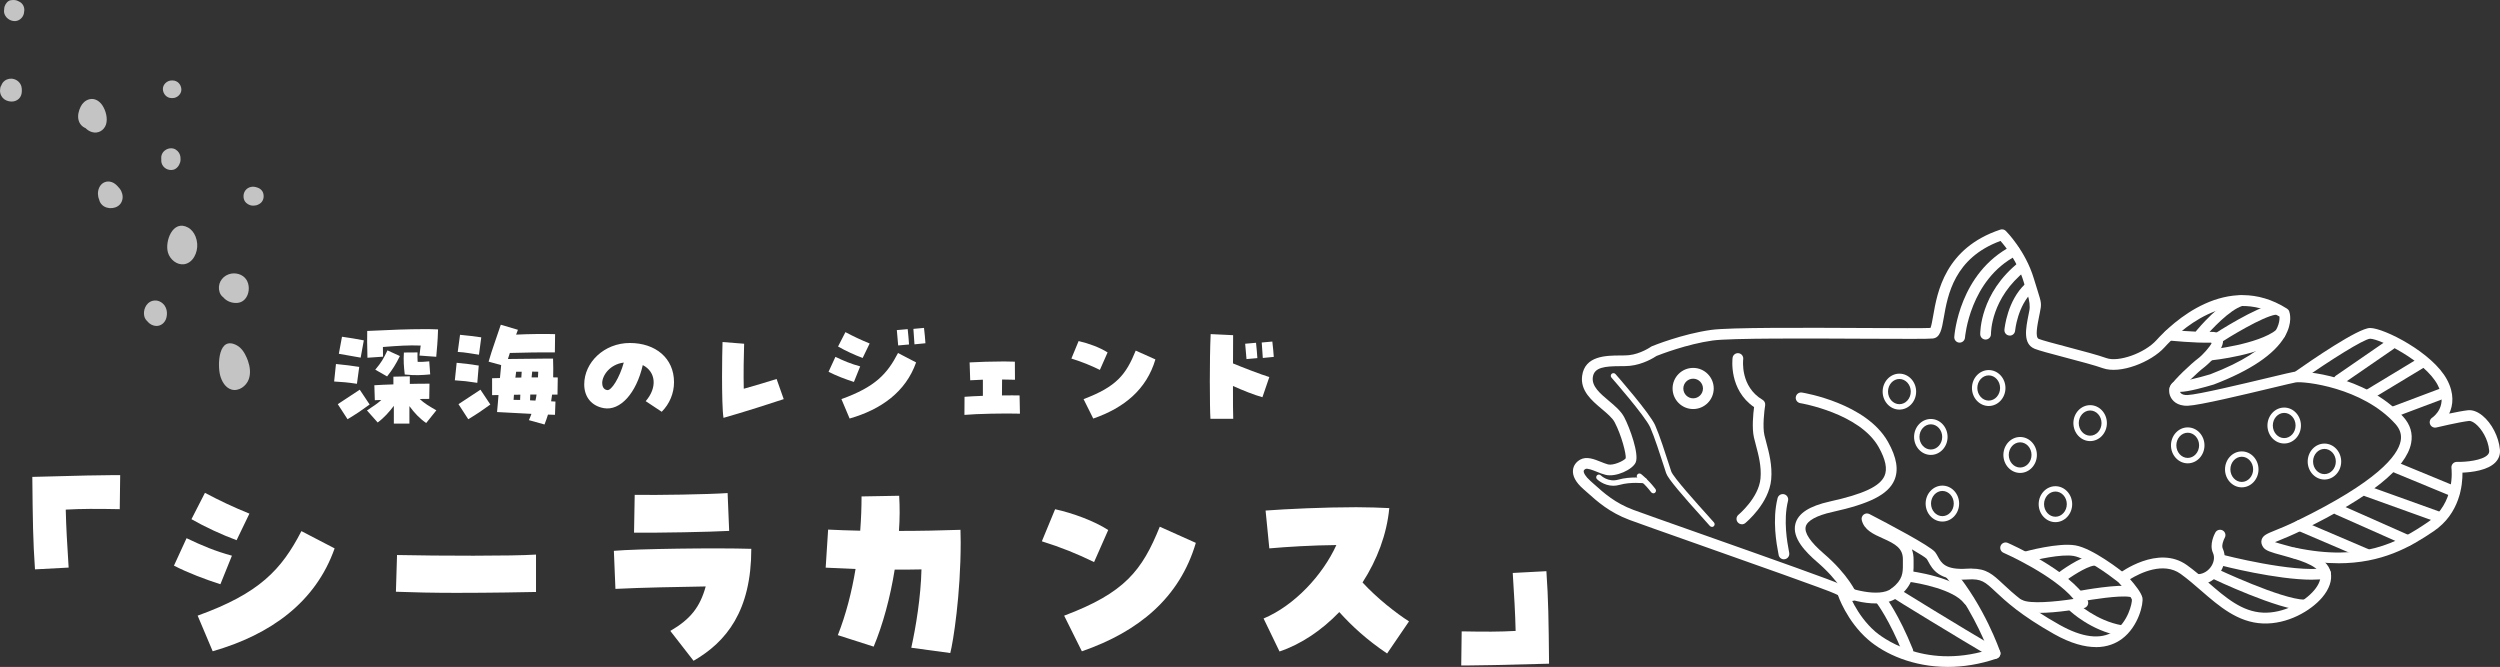 <?xml version="1.0" encoding="UTF-8"?>
<svg id="_レイヤー_2" data-name="レイヤー 2" xmlns="http://www.w3.org/2000/svg" viewBox="0 0 674.57 179.95">
  <rect x="0" y="0" width="674.57" height="179.95" fill="#333333" stroke="none"/>
  <defs>
    <style>
      .cls-1 {
        fill: #fff;
      }

      .cls-2 {
        opacity: .71;
      }
    </style>
  </defs>
  <g id="desing">
    <g>
      <path class="cls-1" d="M8.73,128.68c13.37-.36,18.51-.48,21.91-.48h1.79l-.12,9.19c-6.27-.12-10.33-.12-14.57.12.12,5.08.36,8.84.78,15.64l-9.08.48c-.54-7.82-.6-13.08-.72-24.96Z"/>
      <path class="cls-1" d="M46.94,152.62l3.4-7.4c4.24,2.03,7.82,3.52,12.24,4.72l-3.11,7.7c-3.94-1.25-8.84-3.1-12.54-5.02ZM51.66,140.09l3.64-7.11c4.18,2.21,7.58,3.82,12,5.61l-3.46,7.17c-3.88-1.43-8.66-3.64-12.18-5.67ZM53.33,166.12c16.72-6.03,22.63-12.42,28-22.81l8.96,4.66c-5.13,14.57-17.32,23.29-32.9,27.76l-4.06-9.61Z"/>
      <path class="cls-1" d="M123.07,159.97c-5.85,0-11.7-.12-16.24-.3l.3-9.91c11.34.24,31.23.3,37.5-.12v10.09c-2.87.06-12.12.24-21.55.24Z"/>
      <path class="cls-1" d="M180.87,170.24c5.43-3.16,8-6.39,9.55-12-7.28.12-17.38.3-24.36.66l-.42-10.27c5.97-.54,27.53-.84,37.08-.54,0,16.72-6.69,25.08-15.58,30.21l-6.27-8.06ZM171.25,133.52c5.61.12,20.18-.12,25.08-.48l.42,10.21c-5.49.3-18.87.54-25.67.48l.18-10.21Z"/>
      <path class="cls-1" d="M245.89,174.78c1.25-5.67,2.57-13.67,2.75-21.14-2.27.06-4.72.06-7.23.06-1.19,7.52-3.22,14.93-5.67,20.78l-9.67-3.1c2.21-5.61,3.76-11.7,4.78-17.85-2.99-.12-5.79-.24-8.06-.36l.66-10.27c2.57.12,5.49.24,8.66.3.24-3.16.36-6.27.36-9.25l10.15-.18c.18,2.99.18,6.21-.06,9.49,5.67,0,11.46-.12,16.6-.3,0,1.13.06,2.21.06,3.34,0,14.21-2.03,26.93-2.81,29.91l-10.51-1.43Z"/>
      <path class="cls-1" d="M281.12,146.06l3.58-8.66c4.84,1.07,10.51,3.16,14.33,5.61l-3.82,8.66c-4.36-2.15-8.9-4-14.09-5.61ZM287.15,166.12c16.36-6.15,21.02-12.18,25.79-24l9.73,4.36c-4.36,14.81-15.4,23.94-30.75,29.26l-4.78-9.61Z"/>
      <path class="cls-1" d="M361.37,165.16c-4.72,4.9-10.27,8.66-16.12,10.63l-4.3-8.9c8.36-3.52,15.94-11.7,19.64-19.82-6.51.06-13.38.48-18.09.9l-1.01-10.21c5.61-.42,15.76-.9,24.48-.9,3.28,0,6.33.12,8.9.24-.66,7.05-3.28,13.97-7.22,20.06,3.88,4.24,9.08,8.3,12.54,10.51l-5.91,8.66c-5.49-3.7-9.43-7.34-12.9-11.17Z"/>
      <path class="cls-1" d="M394.39,170.36c6.27.12,10.33.12,14.57-.12-.12-5.08-.36-8.84-.78-15.64l9.08-.48c.54,7.82.6,13.08.72,24.96-13.38.36-18.51.48-21.91.48h-1.79l.12-9.2Z"/>
    </g>
    <g>
      <path class="cls-1" d="M90.16,102.94l.49-4.72c2.31.23,4.36.46,6.28.78l-.62,4.56c-2.8-.42-3.65-.46-6.15-.62ZM91.14,109.06c2.15-1.43,4.17-2.74,5.93-3.91l2.67,4c-2.38,1.73-3.48,2.47-5.96,3.97l-2.64-4.07ZM91.43,95.45l.85-4.59c2.12.29,3.84.59,5.89.98l-.85,4.66c-2.12-.39-3.78-.68-5.89-1.04ZM99.02,110.75c1.69-1.11,2.83-1.86,3.88-2.83-.62.03-1.21.03-1.76.07l-.13-4.04c1.4-.1,3.19-.16,5.14-.23v-2.08l4.43-.1v2.05c1.89-.06,3.71-.06,5.31-.06l-.07,4.1c-.78,0-1.66.03-2.57.03,1.24,1.17,2.47,1.89,4.49,3.06l-2.74,3.42c-1.66-1.11-3.22-2.74-4.53-4.56v4.72h-4.2v-4.79c-1.21,1.6-2.67,3.26-4.36,4.49l-2.9-3.26ZM99.08,89.3c6.48-.33,11.49-.49,15.11-.49,1.53,0,2.7,0,4.01.07-.1,3.52-.29,4.88-.49,7.39l-4.53-.33c.13-.94.23-1.79.33-2.7-3.26-.13-6.12.07-10.19.39,0,.91,0,1.79.03,2.61l-4.2.29c-.1-3.03-.1-5.96-.06-7.23ZM101.26,99.75c1.66-1.99,2.21-2.93,3.29-5.21l3.35,1.53c-1.07,2.18-1.95,3.61-3.45,5.5l-3.19-1.82ZM108.98,95.12l3.68-.03c-.03.91-.03,1.6.03,2.54,1.11.06,2.02-.03,3.13-.13l.26,3.52c-2.21.2-3.97.33-6.87.03-.26-2.31-.36-3.74-.23-5.93Z"/>
      <path class="cls-1" d="M122.73,102.61l.49-4.72c2.31.23,4.04.42,5.96.75l-.39,4.66c-2.8-.42-3.55-.52-6.06-.68ZM123.51,94.96l.62-4.62c2.12.2,3.65.39,5.73.68l-.62,4.69c-2.12-.29-3.61-.65-5.73-.75ZM123.71,109.06c2.15-1.43,4.17-2.74,5.93-3.91l2.67,4c-2.38,1.73-3.48,2.47-5.96,3.97l-2.64-4.07ZM142.72,113.36c.26-.59.49-1.14.68-1.69-3.32-.16-7.1-.36-9.28-.49.13-1.56.29-3.09.39-4.59-.68,0-1.27,0-1.73.03v-4.56c.52-.03,1.27-.03,2.12-.06.13-1.24.23-2.41.33-3.48l-3.39-.94c.85-3.06,2.41-7.23,3.29-9.96l4.62,1.37-.49,1.3c3.32-.16,7.91-.23,10.52-.13l-.06,4.92c-3.06-.03-8.37.03-12.15.16-.16.55-.36,1.11-.52,1.63,6.09-.03,11.04-.16,12.18-.1.07,1.89.07,3.55.03,5.05.49,0,.91.03,1.24.03l-.07,4.62h-1.46c-.07.62-.16,1.24-.26,1.82.59.03.98.06,1.17.06l-.13,3.58-1.89-.06c-.26.88-.59,1.76-.94,2.67l-4.2-1.17ZM140.41,106.49c-.59,0-1.17,0-1.73.03l-.1,1.37c.55,0,1.17.03,1.76.03.03-.42.03-.91.06-1.43ZM140.67,101.86l.1-1.56h-1.5l-.2,1.6c.52,0,1.04,0,1.6-.03ZM144.77,106.46h-1.69c-.03.52-.06,1.04-.06,1.56.49.03,1.01.03,1.46.07.13-.55.23-1.07.29-1.63ZM145.16,101.83c.03-.49.07-1.01.07-1.53-.52,0-1.07-.03-1.63-.03-.07.52-.1,1.04-.16,1.56h1.73Z"/>
      <path class="cls-1" d="M174.22,108.25c3.16-3.61,2.8-7.91-.78-9.74-1.73,7.59-6.09,12.41-10.52,11.62-3.29-.59-5.28-3-5.28-6.41,0-5.93,5.37-11.17,12.31-11.17s11.92,4.1,11.92,10.58c0,3-1.21,5.86-3.32,7.98l-4.33-2.87ZM168.32,97.83c-3.71.46-5.76,3.39-5.83,5.44,0,.75.2,1.79,1.33,1.99,1.17.23,3.39-3.42,4.49-7.42Z"/>
      <path class="cls-1" d="M194.83,101.6c0-3.74.07-7.39.13-9.31l5.83.46c-.1,2.6-.2,8.53-.1,12.15,2.41-.65,6.81-1.99,8.86-2.64l1.92,5.44c-2.9.98-11.36,3.68-16.25,5.05-.29-1.76-.39-6.51-.39-11.14Z"/>
      <path class="cls-1" d="M223.56,100.33l1.86-4.04c2.31,1.11,4.27,1.92,6.68,2.57l-1.69,4.2c-2.15-.68-4.82-1.69-6.84-2.74ZM226.13,93.5l1.99-3.88c2.28,1.2,4.13,2.08,6.54,3.06l-1.89,3.91c-2.12-.78-4.72-1.99-6.64-3.09ZM227.04,107.69c9.12-3.29,12.34-6.77,15.27-12.44l4.88,2.54c-2.8,7.95-9.44,12.7-17.94,15.14l-2.21-5.24ZM241.99,89.07l2.93-.26c.16,1.24.29,3.19.36,4.14l-2.93.26c-.07-1.07-.23-2.9-.36-4.14ZM246.45,88.74l2.87-.26c.16,1.24.33,3.16.39,4.14l-2.96.29c-.06-1.2-.23-3-.29-4.17Z"/>
      <path class="cls-1" d="M260.26,107.07c1.3-.1,3.16-.2,4.95-.26v-4.36c-1.17.03-2.44.1-3.42.16l-.16-4.82c1.89-.13,6.35-.26,9.25-.26,1.3,0,2.28.03,2.96.06l.03,4.88c-1.4-.03-2.54-.07-3.48-.07,0,1.14-.03,2.67-.03,4.3,1.95-.03,3.71-.03,4.75,0l.1,4.92c-3.91-.13-11.75.03-14.98.33l.03-4.88Z"/>
      <path class="cls-1" d="M289.09,96.75l1.95-4.72c2.64.59,5.73,1.73,7.82,3.06l-2.08,4.72c-2.38-1.17-4.85-2.18-7.68-3.06ZM292.38,107.69c8.92-3.35,11.46-6.64,14.07-13.09l5.31,2.38c-2.38,8.08-8.4,13.06-16.77,15.96l-2.61-5.24Z"/>
      <path class="cls-1" d="M326.44,103.3c0-4.66.07-9.8.23-13.15l6.06.29c0,1.73-.03,4.53-.03,7.62,2.47,1.04,7.65,3.03,9.8,3.68l-1.86,5.44c-2.25-.62-5.24-1.82-7.95-3.03,0,4.01,0,7.55.07,8.86h-6.15c-.1-1.5-.16-5.37-.16-9.7ZM335.98,92.75l2.93-.26c.16,1.24.29,3.19.36,4.14l-2.93.26c-.07-1.07-.23-2.9-.36-4.14ZM340.44,92.42l2.87-.26c.16,1.24.33,3.16.39,4.14l-2.96.29c-.07-1.2-.23-3-.29-4.17Z"/>
    </g>
    <g>
      <path class="cls-1" d="M565.53,174.6c-2.97,0-6.7-.93-11.3-3.52-8.98-5.06-13.07-8.88-15.78-11.42-2.83-2.65-3.78-3.55-7.48-3.3-7.77.51-9.55-2.79-10.63-4.77-.18-.32-.34-.63-.49-.82-.35-.38-1.84-1.31-3.97-2.55.31.85.48,1.82.46,2.95,0,.35,0,.69,0,1.03.01,2.63.03,5.61-4.14,8.88-5.14,4.02-15.51-.03-17.2-.94-1.47-.78-23.28-8.49-37.72-13.59-8.35-2.95-15.57-5.5-17.59-6.26-5.41-2.03-8.67-4.94-11.54-7.52l-.94-.83c-2.02-1.78-2.95-3.51-2.77-5.14.13-1.16.82-2.15,1.95-2.78,1.71-.95,3.76-.13,5.56.6.71.28,1.38.55,1.96.7,1.42.35,4.25-.96,4.76-1.66.15-1.1-1.09-6.1-2.99-9.73-.61-1.16-1.99-2.32-3.44-3.55-2.76-2.32-5.88-4.95-5.33-8.99.74-5.4,6.45-5.45,10.23-5.47.88,0,1.72-.01,2.37-.08,3.15-.31,5.93-2.24,5.95-2.26.09-.06.19-.11.29-.16.33-.13,8.16-3.31,15.97-4.4,4.99-.7,25.54-.59,42.05-.51,7.85.04,15.3.08,17.13-.02.25-.56.51-2.03.72-3.24,1.11-6.4,3.19-18.31,18.13-23.29.52-.17,1.09-.04,1.48.35.22.22,5.31,5.37,7.55,12.82.42,1.4.76,2.48,1.03,3.32,1.02,3.24,1.11,3.5.59,5.99l-.18.88c-.48,2.4-1.14,5.69-.12,6.12.94.39,4.42,1.31,7.79,2.2,4.1,1.08,8.34,2.21,10.46,2.98,3.28,1.19,10.36-1.33,13.51-4.82,4.16-4.6,19-18.79,35.25-8.51.26.17.47.41.58.71.11.3,1.05,3.04-1.24,6.9-2.83,4.76-9.25,9.08-19.1,12.85-.03.01-.07.02-.1.03-2.07.62-6.73,1.95-9.02,1.97.03.08.07.16.14.25.31.42.98.63,1.87.6,2.88-.12,15-3.03,22.24-4.76,3.81-.91,5.82-1.39,6.49-1.5,1.32-.22,6.2.07,11.98,1.77,5.09,1.49,12.26,4.5,17.53,10.37,1.91,2.12,2.61,4.51,2.11,7.11-1.33,6.8-10.97,14.5-29.48,23.53-2.66,1.29-4.64,2.1-6.09,2.69-.4.16-.81.33-1.17.48.78.26,1.88.56,2.84.82,4.78,1.29,11.32,3.05,12.21,7.35.43,2.1-.39,4.5-2.31,6.76-3.04,3.57-9.34,7.3-16.05,7.01-6.73-.28-11.77-4.65-16.63-8.87-1.79-1.55-3.63-3.15-5.52-4.51-4.64-3.33-10.92-.23-13.64,1.43,1.29,1.46,3.03,3.63,3.33,4.98.34,1.55-1.01,7.79-5.51,11.13-1.62,1.2-3.92,2.23-7.05,2.23ZM532,153.43c4.03,0,5.66,1.53,8.44,4.12,2.61,2.44,6.54,6.12,15.22,11.01,6.2,3.49,11.15,4.1,14.71,1.82,3.85-2.47,4.95-7.69,4.88-8.57-.13-.58-1.89-2.86-3.75-4.81-.29-.3-.43-.71-.4-1.12.03-.41.24-.79.57-1.04.43-.33,10.64-7.94,18.42-2.36,2,1.43,3.9,3.08,5.73,4.67,4.7,4.08,9.13,7.92,14.85,8.16,5.48.22,11.04-2.84,13.72-5.99,1.33-1.57,1.93-3.1,1.68-4.3-.53-2.55-6.53-4.17-10.12-5.14-3.2-.86-4.64-1.29-5.29-2.25-.47-.7-.6-1.38-.4-2.03.36-1.16,1.47-1.61,3.69-2.51,1.41-.57,3.35-1.35,5.9-2.6,21.67-10.57,27.14-17.52,27.91-21.48.33-1.68-.14-3.19-1.42-4.62-8.88-9.88-24.71-11.57-26.87-11.21-.6.1-3.24.73-6.29,1.46-7.82,1.87-19.64,4.71-22.8,4.84-3.09.13-4.27-1.56-4.65-2.3-.62-1.19-.56-2.6.14-3.52.54-.71,1.39-1.01,2.25-.82.85.13,4.94-.84,8.26-1.84,18.22-6.99,18.85-13.86,18.68-15.59-14.15-8.44-27.3,4.2-31.03,8.33-3.57,3.95-11.96,7.31-16.65,5.6-2-.73-6.36-1.88-10.21-2.9-3.78-1-7.04-1.86-8.17-2.33-3.22-1.34-2.4-5.42-1.61-9.37l.18-.9q.36-1.75-.52-4.53c-.27-.85-.61-1.94-1.04-3.36-1.59-5.29-4.86-9.4-6.22-10.94-12.5,4.59-14.26,14.66-15.31,20.73-.54,3.12-.94,5.38-2.96,5.6-1.21.13-7.23.11-17.76.06-15.55-.08-36.85-.19-41.63.48-6.9.96-14.07,3.74-15.14,4.16-.7.47-3.68,2.32-7.18,2.67-.79.08-1.69.09-2.64.09-4.09.03-7.01.26-7.38,2.97-.34,2.46,1.92,4.36,4.32,6.38,1.61,1.35,3.27,2.75,4.15,4.42,1.55,2.97,4.06,9.96,3.1,12.2-.82,1.92-5.33,4.05-8.15,3.35-.78-.19-1.57-.51-2.34-.82-1.02-.41-2.57-1.03-3.07-.75-.44.24-.47.48-.47.55-.05.47.4,1.41,1.8,2.66l.95.85c2.81,2.52,5.72,5.12,10.63,6.96,1.99.75,9.2,3.29,17.54,6.24,20.69,7.31,36.63,12.97,38.13,13.77,2.23,1.2,10.68,3.84,14.04,1.21,3.05-2.39,3.04-4.24,3.03-6.58,0-.37,0-.74,0-1.12.08-3.14-2-4.3-5.43-5.83-2.48-1.11-5.05-2.25-5.67-4.94-.13-.55.08-1.12.52-1.47.45-.35,1.05-.4,1.56-.14,4.89,2.53,16.41,8.59,17.72,10.27.29.37.51.78.75,1.21.93,1.71,1.99,3.65,7.89,3.26.43-.03.83-.04,1.21-.04Z"/>
      <path class="cls-1" d="M528.76,92.45s-.07,0-.1,0c-.8-.06-1.4-.75-1.34-1.55.05-.7,1.37-17.27,15.54-24.55.71-.37,1.59-.09,1.95.63.37.71.08,1.59-.63,1.95-12.68,6.52-13.96,22.02-13.97,22.17-.06.76-.69,1.35-1.45,1.35Z"/>
      <path class="cls-1" d="M535.77,91.62c-.79,0-1.43-.63-1.45-1.42,0-.45-.09-11.16,10.55-19.52.63-.5,1.54-.39,2.04.24.49.63.38,1.54-.25,2.04-9.46,7.43-9.44,16.79-9.44,17.19.01.8-.63,1.46-1.43,1.47h-.02Z"/>
      <path class="cls-1" d="M542.29,90.54s-.09,0-.13,0c-.8-.07-1.38-.77-1.31-1.57.03-.32.75-7.84,5.63-12.37.59-.54,1.5-.51,2.05.08.54.59.51,1.5-.08,2.05-4.06,3.77-4.71,10.44-4.72,10.51-.07.75-.7,1.32-1.44,1.32Z"/>
      <path class="cls-1" d="M435.32,131.07c-2.59,0-4.32-1.69-4.41-1.78-.28-.28-.28-.74,0-1.03.28-.28.74-.28,1.02,0,.08.08,2.01,1.93,4.69,1.17,3.25-.93,7.02-.49,7.18-.47.4.05.68.41.63.81-.05.4-.43.69-.81.63-.04,0-3.65-.42-6.61.43-.6.17-1.17.24-1.7.24Z"/>
      <path class="cls-1" d="M446.12,133.11c-.22,0-.43-.1-.58-.28-1.86-2.43-3.59-3.75-3.61-3.76-.32-.24-.38-.7-.14-1.02s.69-.39,1.01-.14c.08.06,1.9,1.44,3.89,4.04.24.32.18.77-.14,1.02-.13.1-.29.15-.44.15Z"/>
      <path class="cls-1" d="M481.35,150.92c-.77,0-1.39-.59-1.45-1.35-.01-.09-.04-.25-.09-.47-.41-2.16-1.66-8.74-.17-14.68.19-.78.98-1.25,1.76-1.06.78.19,1.25.98,1.06,1.76-1.33,5.32-.17,11.43.21,13.44.1.53.13.7.13.9,0,.8-.65,1.45-1.45,1.45Z"/>
      <path class="cls-1" d="M499.64,162.17c-.57,0-1.11-.33-1.34-.89-.02-.04-1.94-4.44-8.01-9.66-2.97-2.56-6.82-6.41-5.85-10.25.72-2.85,3.77-4.83,9.33-6.06,9.05-2,13.44-4.06,14.71-6.87.84-1.87.33-4.42-1.56-7.79-5.14-9.16-21-11.85-21.16-11.87-.79-.13-1.33-.87-1.2-1.66.13-.79.86-1.33,1.66-1.2.71.11,17.4,2.93,23.22,13.32,2.37,4.23,2.92,7.63,1.68,10.4-1.7,3.8-6.55,6.27-16.73,8.52-4.21.93-6.74,2.33-7.15,3.93-.43,1.69,1.23,4.16,4.93,7.34,6.63,5.7,8.7,10.53,8.79,10.73.31.74-.04,1.59-.78,1.9-.18.08-.37.11-.56.11Z"/>
      <path class="cls-1" d="M525.56,179.95c-9.34,0-16.97-3.45-21.47-7.34-5.78-5-8.13-11.89-8.22-12.18-.25-.76.16-1.58.92-1.83.76-.25,1.58.16,1.83.91.02.06,2.21,6.44,7.37,10.91,1.28,1.1,12.71,10.39,30.45,4.98-1.31-3.34-5.1-12.16-11.32-19.65-.51-.62-.43-1.53.19-2.04s1.53-.43,2.04.19c8.17,9.84,12.18,21.46,12.35,21.94.26.76-.15,1.58-.9,1.84-4.66,1.6-9.12,2.27-13.23,2.27Z"/>
      <path class="cls-1" d="M538.32,177.76c-.25,0-.5-.06-.73-.2-8.71-5.11-26.91-16.22-27.28-16.57-.58-.55-.61-1.47-.06-2.05.5-.52,1.28-.6,1.86-.21.75.48,15.91,9.85,26.94,16.32.69.41.92,1.29.52,1.98-.27.46-.75.72-1.25.72Z"/>
      <path class="cls-1" d="M514.78,177.16c-.57,0-1.12-.34-1.34-.91-3.61-8.96-6.97-13.41-7-13.46-.49-.64-.36-1.55.27-2.03.63-.49,1.54-.37,2.03.27.15.19,3.61,4.76,7.39,14.13.3.74-.06,1.59-.8,1.89-.18.07-.36.11-.54.11Z"/>
      <path class="cls-1" d="M531.11,163.33c-.44,0-.87-.2-1.16-.57-2.75-3.63-12-5.45-15.33-5.84-.79-.09-1.36-.81-1.27-1.61.09-.8.81-1.36,1.61-1.27.54.06,13.25,1.62,17.31,6.97.48.64.36,1.55-.28,2.03-.26.2-.57.29-.88.29Z"/>
      <path class="cls-1" d="M550.06,165.39c-2.33,0-4.43-.23-5.71-.9-.71-.37-.99-1.25-.62-1.96.37-.71,1.25-.99,1.96-.62,2.07,1.08,8.82.48,13.81-.29-5.44-6.53-18.76-12.41-18.91-12.47-.73-.32-1.07-1.18-.75-1.91.32-.73,1.17-1.07,1.91-.75.68.3,16.83,7.42,21.51,15.44.24.41.26.9.07,1.33-.2.43-.59.74-1.05.82-.96.18-7.13,1.3-12.22,1.3Z"/>
      <path class="cls-1" d="M572.06,157.07c-.32,0-.63-.1-.9-.31-2.13-1.69-8.38-6.19-11.64-6.75-3.3-.57-10.08.98-12.41,1.62-.77.21-1.57-.24-1.78-1.01-.21-.77.24-1.57,1.01-1.78.37-.1,9.06-2.48,13.68-1.68,4.58.79,12.11,6.67,12.95,7.34.63.5.73,1.41.24,2.04-.29.36-.71.55-1.14.55Z"/>
      <path class="cls-1" d="M556.17,157.22c-.44,0-.88-.2-1.16-.58-.48-.64-.35-1.55.29-2.03.59-.45,5.89-4.37,9.31-4.86.79-.11,1.53.44,1.64,1.23.11.79-.44,1.53-1.23,1.64-2.28.33-6.53,3.22-7.97,4.31-.26.2-.57.29-.87.29Z"/>
      <path class="cls-1" d="M561.26,162.32c-.69,0-1.29-.49-1.42-1.19-.15-.79.38-1.54,1.16-1.69,1.05-.19,10.36-1.88,14.1-1.25.79.13,1.32.88,1.19,1.67-.13.79-.88,1.32-1.67,1.19-2.74-.46-10.39.74-13.1,1.25-.09.02-.18.02-.27.02Z"/>
      <path class="cls-1" d="M572.28,171.59c-.09,0-.17,0-.26-.02-7.84-1.41-13.34-6.59-13.57-6.81-.58-.55-.6-1.47-.05-2.05.55-.58,1.47-.6,2.05-.05.05.05,5.12,4.81,12.08,6.06.79.14,1.31.9,1.17,1.68-.13.7-.74,1.19-1.42,1.19Z"/>
      <path class="cls-1" d="M593.2,157.82c-.78,0-1.42-.61-1.45-1.39-.03-.8.59-1.47,1.39-1.5,1.4-.05,2.78-.91,3.59-2.23.72-1.17.86-2.48.39-3.51-1.07-2.33.47-5.2.65-5.51.39-.7,1.28-.94,1.98-.55.7.39.94,1.27.55,1.97-.33.6-.91,2.1-.55,2.88.88,1.91.67,4.25-.56,6.24-1.33,2.17-3.56,3.52-5.96,3.61-.02,0-.04,0-.06,0Z"/>
      <path class="cls-1" d="M621.84,164.72s-.02,0-.03,0c-6.98-.15-24.29-8.34-25.03-8.69-.72-.34-1.03-1.21-.69-1.93.35-.72,1.21-1.03,1.93-.69.17.08,17.49,8.27,23.85,8.41.8.02,1.44.68,1.42,1.48-.02.79-.66,1.42-1.45,1.42Z"/>
      <path class="cls-1" d="M623.88,156.42c-9.67,0-24.06-3.71-24.75-3.89-.78-.2-1.24-.99-1.04-1.77.2-.77.99-1.24,1.77-1.04.19.05,18.91,4.89,27.41,3.58.79-.12,1.53.42,1.65,1.21.12.79-.42,1.53-1.21,1.65-1.14.17-2.44.25-3.83.25Z"/>
      <path class="cls-1" d="M586.88,106.38c-.23,0-.46-.05-.68-.17-.71-.38-.98-1.25-.6-1.96.95-1.79,5.8-6.25,7.48-7.51,1.3-.98,3.25-3.17,3.75-4.29-.03,0-.08,0-.13,0-4.55.15-11.28-.56-11.56-.59-.8-.09-1.37-.8-1.29-1.6.08-.8.8-1.37,1.6-1.29.07,0,6.81.72,11.15.58,2.13-.08,2.88,1,3.11,1.65,1.08,3.07-4.83,7.81-4.89,7.85-1.87,1.4-6.09,5.48-6.66,6.55-.26.49-.76.77-1.28.77Z"/>
      <path class="cls-1" d="M593.8,91.55c-.33,0-.65-.11-.92-.33-.62-.51-.7-1.42-.19-2.04.27-.32,6.55-7.88,11.52-9.41.77-.24,1.58.19,1.81.96s-.19,1.58-.96,1.81c-3.44,1.06-8.49,6.48-10.14,8.48-.29.35-.7.53-1.12.53Z"/>
      <path class="cls-1" d="M597.85,93.05c-.47,0-.94-.23-1.22-.66-.44-.67-.25-1.57.42-2.01,1.18-.77,11.71-7.55,16.52-8.33.79-.13,1.53.41,1.66,1.2.13.79-.41,1.54-1.2,1.66-3.56.57-12.32,5.89-15.4,7.9-.24.16-.52.23-.79.23Z"/>
      <path class="cls-1" d="M596.34,97.25c-.73,0-1.36-.56-1.44-1.3-.08-.8.5-1.51,1.29-1.59.13-.01,13.09-1.38,18.12-5.4.63-.5,1.54-.4,2.04.23.5.62.4,1.54-.23,2.04-5.69,4.56-19.07,5.97-19.64,6.03-.05,0-.1,0-.15,0Z"/>
      <path class="cls-1" d="M630.91,151.98c-3.65,0-7.7-.41-12.23-1.37-.78-.17-1.28-.94-1.12-1.72.17-.78.93-1.28,1.72-1.12,18.08,3.82,27.59-1.28,35.77-6.84,7.53-5.11,6.47-14.27,6.42-14.66-.05-.42.08-.84.36-1.16s.7-.48,1.11-.48c2.43.07,6.89-.39,8.31-1.91.32-.34.44-.7.4-1.16-.28-3.11-2.09-5.9-3.65-7.17-.68-.56-1.37-.86-1.79-.81-2.58.29-8.76,1.75-8.82,1.77-.69.16-1.39-.19-1.67-.84-.28-.65-.05-1.4.53-1.79.46-.31,4.47-3.25,1.47-8.9-3.41-6.41-15.61-12.42-18.21-12.42-1.69.09-10.85,5.85-18.36,11.13-.66.46-1.56.3-2.02-.35-.46-.65-.3-1.56.35-2.02,3.89-2.73,16.82-11.66,20.03-11.66,3.74,0,16.88,6.64,20.77,13.96,1.99,3.74,1.66,6.86.58,9.14,1.79-.38,3.77-.76,5.03-.9,1.25-.14,2.62.36,3.95,1.45,2.5,2.04,4.39,5.72,4.71,9.16.12,1.29-.29,2.46-1.18,3.41-2.08,2.22-6.52,2.71-8.93,2.81.04,3.34-.7,11.02-7.77,15.81-6.36,4.31-13.98,8.65-25.77,8.65Z"/>
      <path class="cls-1" d="M638.51,150.97c-.19,0-.38-.04-.57-.12l-18.03-7.71c-.74-.31-1.08-1.17-.76-1.9.31-.74,1.17-1.08,1.9-.76l18.03,7.71c.74.31,1.08,1.17.76,1.9-.24.55-.77.88-1.33.88Z"/>
      <path class="cls-1" d="M649.7,147.3c-.2,0-.4-.04-.59-.12l-18.87-8.37c-.73-.32-1.06-1.18-.74-1.91.33-.73,1.18-1.06,1.91-.74l18.87,8.37c.73.32,1.06,1.18.74,1.91-.24.54-.77.86-1.33.86Z"/>
      <path class="cls-1" d="M657.82,140.88c-.16,0-.33-.03-.49-.09l-19.19-6.9c-.75-.27-1.15-1.1-.87-1.85.27-.75,1.1-1.15,1.85-.87l19.19,6.9c.75.27,1.15,1.1.87,1.85-.21.59-.77.96-1.36.96Z"/>
      <path class="cls-1" d="M662.31,134.13c-.18,0-.37-.04-.55-.11l-16.34-6.75c-.74-.31-1.09-1.15-.79-1.89.31-.74,1.15-1.09,1.89-.79l16.34,6.75c.74.31,1.09,1.15.79,1.89-.23.56-.77.9-1.34.9Z"/>
      <path class="cls-1" d="M645.97,112.54c-.59,0-1.14-.36-1.36-.94-.28-.75.1-1.59.85-1.87l13.47-5.07c.75-.28,1.59.1,1.87.85.28.75-.1,1.59-.85,1.87l-13.47,5.07c-.17.06-.34.09-.51.09Z"/>
      <path class="cls-1" d="M639.23,107.89c-.49,0-.97-.25-1.24-.7-.41-.69-.19-1.58.49-1.99l14.39-8.7c.68-.41,1.58-.19,1.99.49.41.69.19,1.58-.49,1.99l-14.39,8.7c-.23.14-.49.21-.75.21Z"/>
      <path class="cls-1" d="M631.13,104c-.46,0-.91-.22-1.2-.63-.45-.66-.29-1.56.37-2.02l13.94-9.6c.66-.45,1.56-.29,2.02.37.45.66.29,1.56-.37,2.02l-13.94,9.6c-.25.17-.54.26-.82.26Z"/>
      <path class="cls-1" d="M456.86,110.37c-3.06,0-5.55-2.49-5.55-5.55s2.49-5.55,5.55-5.55,5.55,2.49,5.55,5.55-2.49,5.55-5.55,5.55ZM456.86,102.18c-1.46,0-2.65,1.19-2.65,2.65s1.19,2.65,2.65,2.65,2.65-1.19,2.65-2.65-1.19-2.65-2.65-2.65Z"/>
      <path class="cls-1" d="M512.51,110.52c-2.49,0-4.52-2.18-4.52-4.85s2.03-4.85,4.52-4.85,4.52,2.18,4.52,4.85-2.03,4.85-4.52,4.85ZM512.51,102.26c-1.69,0-3.07,1.53-3.07,3.4s1.38,3.4,3.07,3.4,3.07-1.53,3.07-3.4-1.38-3.4-3.07-3.4Z"/>
      <path class="cls-1" d="M536.61,109.55c-2.49,0-4.52-2.18-4.52-4.85s2.03-4.85,4.52-4.85,4.52,2.18,4.52,4.85-2.03,4.85-4.52,4.85ZM536.61,101.29c-1.69,0-3.07,1.53-3.07,3.4s1.38,3.4,3.07,3.4,3.07-1.53,3.07-3.4-1.38-3.4-3.07-3.4Z"/>
      <path class="cls-1" d="M520.99,122.75c-2.49,0-4.52-2.18-4.52-4.85s2.03-4.85,4.52-4.85,4.52,2.18,4.52,4.85-2.03,4.85-4.52,4.85ZM520.99,114.49c-1.69,0-3.07,1.53-3.07,3.4s1.38,3.4,3.07,3.4,3.07-1.53,3.07-3.4-1.38-3.4-3.07-3.4Z"/>
      <path class="cls-1" d="M524.11,140.73c-2.49,0-4.52-2.18-4.52-4.85s2.03-4.85,4.52-4.85,4.52,2.18,4.52,4.85-2.03,4.85-4.52,4.85ZM524.11,132.47c-1.69,0-3.07,1.53-3.07,3.4s1.38,3.4,3.07,3.4,3.07-1.53,3.07-3.4-1.38-3.4-3.07-3.4Z"/>
      <path class="cls-1" d="M545.09,127.61c-2.49,0-4.52-2.18-4.52-4.85s2.03-4.85,4.52-4.85,4.52,2.18,4.52,4.85-2.03,4.85-4.52,4.85ZM545.09,119.35c-1.69,0-3.07,1.53-3.07,3.4s1.38,3.4,3.07,3.4,3.07-1.53,3.07-3.4-1.38-3.4-3.07-3.4Z"/>
      <path class="cls-1" d="M554.61,140.89c-2.49,0-4.52-2.18-4.52-4.85s2.03-4.85,4.52-4.85,4.52,2.18,4.52,4.85-2.03,4.85-4.52,4.85ZM554.61,132.63c-1.69,0-3.07,1.53-3.07,3.4s1.38,3.4,3.07,3.4,3.07-1.53,3.07-3.4-1.38-3.4-3.07-3.4Z"/>
      <path class="cls-1" d="M563.98,119.02c-2.49,0-4.52-2.18-4.52-4.85s2.03-4.85,4.52-4.85,4.52,2.18,4.52,4.85-2.03,4.85-4.52,4.85ZM563.98,110.76c-1.69,0-3.07,1.53-3.07,3.4s1.38,3.4,3.07,3.4,3.07-1.53,3.07-3.4-1.38-3.4-3.07-3.4Z"/>
      <path class="cls-1" d="M590.31,125.02c-2.49,0-4.52-2.18-4.52-4.85s2.03-4.85,4.52-4.85,4.52,2.18,4.52,4.85-2.03,4.85-4.52,4.85ZM590.31,116.76c-1.69,0-3.07,1.53-3.07,3.4s1.38,3.4,3.07,3.4,3.07-1.53,3.07-3.4-1.38-3.4-3.07-3.4Z"/>
      <path class="cls-1" d="M604.89,131.5c-2.49,0-4.52-2.18-4.52-4.85s2.03-4.85,4.52-4.85,4.52,2.18,4.52,4.85-2.03,4.85-4.52,4.85ZM604.89,123.24c-1.69,0-3.07,1.53-3.07,3.4s1.38,3.4,3.07,3.4,3.07-1.53,3.07-3.4-1.38-3.4-3.07-3.4Z"/>
      <path class="cls-1" d="M616.34,119.67c-2.49,0-4.52-2.18-4.52-4.85s2.03-4.85,4.52-4.85,4.52,2.18,4.52,4.85-2.03,4.85-4.52,4.85ZM616.34,111.41c-1.69,0-3.07,1.53-3.07,3.4s1.38,3.4,3.07,3.4,3.07-1.53,3.07-3.4-1.38-3.4-3.07-3.4Z"/>
      <path class="cls-1" d="M627.2,129.39c-2.49,0-4.52-2.18-4.52-4.85s2.03-4.85,4.52-4.85,4.52,2.18,4.52,4.85-2.03,4.85-4.52,4.85ZM627.2,121.13c-1.69,0-3.07,1.53-3.07,3.4s1.38,3.4,3.07,3.4,3.07-1.53,3.07-3.4-1.38-3.4-3.07-3.4Z"/>
      <path class="cls-1" d="M461.93,142.17c-.21,0-.42-.09-.57-.27-.14-.18-.78-.88-1.58-1.77-5.76-6.38-9.71-10.94-10.21-12.46-.14-.43-.34-1.05-.58-1.8-.96-2.98-2.57-7.97-3.7-10.53-1.38-3.09-10.39-13.36-10.48-13.46-.26-.3-.23-.76.07-1.02.3-.26.76-.23,1.02.07.38.43,9.25,10.54,10.71,13.83,1.17,2.63,2.79,7.66,3.76,10.67.24.74.44,1.36.58,1.78.52,1.54,7.34,9.1,9.91,11.95.96,1.07,1.48,1.63,1.64,1.84.25.31.2.77-.11,1.02-.13.11-.29.16-.45.16Z"/>
      <path class="cls-1" d="M470.01,141.46c-.42,0-.84-.18-1.12-.53-.51-.62-.42-1.53.2-2.04.05-.04,5.46-4.55,5.94-9.78.3-3.25-.53-6.33-1.25-9.04-.19-.7-.36-1.36-.51-1.99-.59-2.53-.21-6.44.03-8.23-6.83-4.69-5.84-12.94-5.8-13.3.1-.79.83-1.35,1.62-1.25.79.1,1.35.83,1.25,1.62-.04.33-.83,7.39,5.22,10.96.51.3.79.89.7,1.48-.24,1.47-.73,5.79-.2,8.06.14.6.31,1.23.49,1.9.75,2.8,1.68,6.29,1.34,10.05-.59,6.46-6.73,11.55-6.99,11.77-.27.22-.59.33-.92.33Z"/>
    </g>
    <g>
      <g class="cls-2">
        <path class="cls-1" d="M66.89,97.32c-.09-.26-.19-.51-.3-.76-.58-1.35-1.4-2.68-2.69-3.38-4.99-2.7-5.23,5.23-4.52,8.03.43,1.69,1.43,3.44,3.11,3.91,1.91.54,3.96-.92,4.63-2.78.58-1.61.34-3.39-.23-5.02Z"/>
      </g>
      <g class="cls-2">
        <path class="cls-1" d="M44.47,82.51c-.75-1.06-1.99-1.68-3.3-1.34-.94.25-1.64.94-2.01,1.81-.32.76-.41,1.56-.22,2.37.13.54.45,1.02.86,1.38.06.07.11.13.17.2.57.61,1.38,1.01,2.22,1.02,1.13.02,2.11-.71,2.54-1.73.47-1.12.45-2.68-.28-3.7Z"/>
      </g>
      <g class="cls-2">
        <path class="cls-1" d="M66.51,75.51c-.97-1.56-3.08-2.1-4.77-1.51-2.02.7-3.15,2.77-2.49,4.84.16.5.51,1.05.99,1.38.13.17.28.32.44.46.93.77,2.08,1.13,3.29,1.06,2.94-.17,3.93-4,2.54-6.23Z"/>
      </g>
      <g class="cls-2">
        <path class="cls-1" d="M52.76,63.81c-.41-1.01-1.08-1.9-2.03-2.42-4.1-2.25-6.33,3.76-5.4,6.8.56,1.84,2.4,3.36,4.32,3.11,2.4-.32,3.75-3.12,3.56-5.54-.05-.66-.2-1.33-.45-1.95Z"/>
      </g>
      <g class="cls-2">
        <path class="cls-1" d="M32.67,51.48c-.23-.48-.63-.9-.99-1.29-.56-.6-1.25-1.08-2.07-1.19-1.29-.17-2.39.53-2.88,1.71-.42,1-.4,2.19.03,3.16.1.51.36,1.01.81,1.44,1.43,1.36,4.25,1.1,5.18-.72.52-1.02.42-2.11-.07-3.11Z"/>
      </g>
      <g class="cls-2">
        <path class="cls-1" d="M48.7,42.39c-.11-.85-.54-1.56-1.28-2.03-.92-.58-2.12-.4-2.94.24-.81.63-1.07,1.53-.96,2.43-.03.32,0,.63.07.92.36,1.36,1.78,2.16,3.13,1.86.93-.21,1.58-1.06,1.86-1.92.16-.49.17-.99.11-1.5Z"/>
      </g>
      <g class="cls-2">
        <path class="cls-1" d="M27.63,28.43c-.78-1.17-2.09-2.03-3.55-1.64-1.03.28-1.84,1.03-2.31,1.98-.53,1.08-.87,2.37-.59,3.56.26,1.09.97,1.86,1.9,2.24.47.48,1.05.86,1.71,1.06,1.65.51,3.28-.42,3.81-2.03.53-1.62-.05-3.79-.98-5.18Z"/>
      </g>
      <g class="cls-2">
        <path class="cls-1" d="M5.76,23.26c-.3-.95-1.04-1.64-1.99-1.92-.87-.26-1.82-.08-2.53.47-.42.32-.7.73-.86,1.19-.14.2-.25.43-.3.69-.21,1.04,0,1.97.71,2.77.55.61,1.4.89,2.19.94.77.05,1.57-.22,2.13-.77.56-.55.76-1.27.78-2.03.01-.44,0-.91-.13-1.33Z"/>
      </g>
      <g class="cls-2">
        <path class="cls-1" d="M6.56,2.57c-.04-.99-.61-1.81-1.45-2.17,0,0-.01-.01-.02-.01C4.4-.05,3.68-.05,2.91.06c-.82.12-1.42.94-1.66,1.66-.09.28-.13.55-.13.82-.02.14-.04.28-.04.42-.03,1.99,2.46,3.45,4.17,2.36.83-.53,1.26-1.39,1.28-2.29.03-.15.05-.31.04-.47Z"/>
      </g>
      <g class="cls-2">
        <path class="cls-1" d="M71.08,52.38s-.02-.09-.03-.14c-.18-.84-.94-1.48-1.78-1.68-.06-.02-.11-.05-.17-.07-.73-.19-1.52-.15-2.18.25-1.01.62-1.4,1.78-1.13,2.91.2.85.92,1.47,1.72,1.72.56.18,1.08.13,1.65.02.16-.03.33-.1.49-.19.02,0,.04,0,.05-.02,1.12-.47,1.63-1.63,1.38-2.81Z"/>
      </g>
      <g class="cls-2">
        <path class="cls-1" d="M46.56,21.71h-.23c-1.24,0-2.44,1.09-2.38,2.38.06,1.29,1.05,2.38,2.38,2.38h.23c1.24,0,2.44-1.09,2.38-2.38-.06-1.29-1.05-2.38-2.38-2.38Z"/>
      </g>
    </g>
  </g>
</svg>